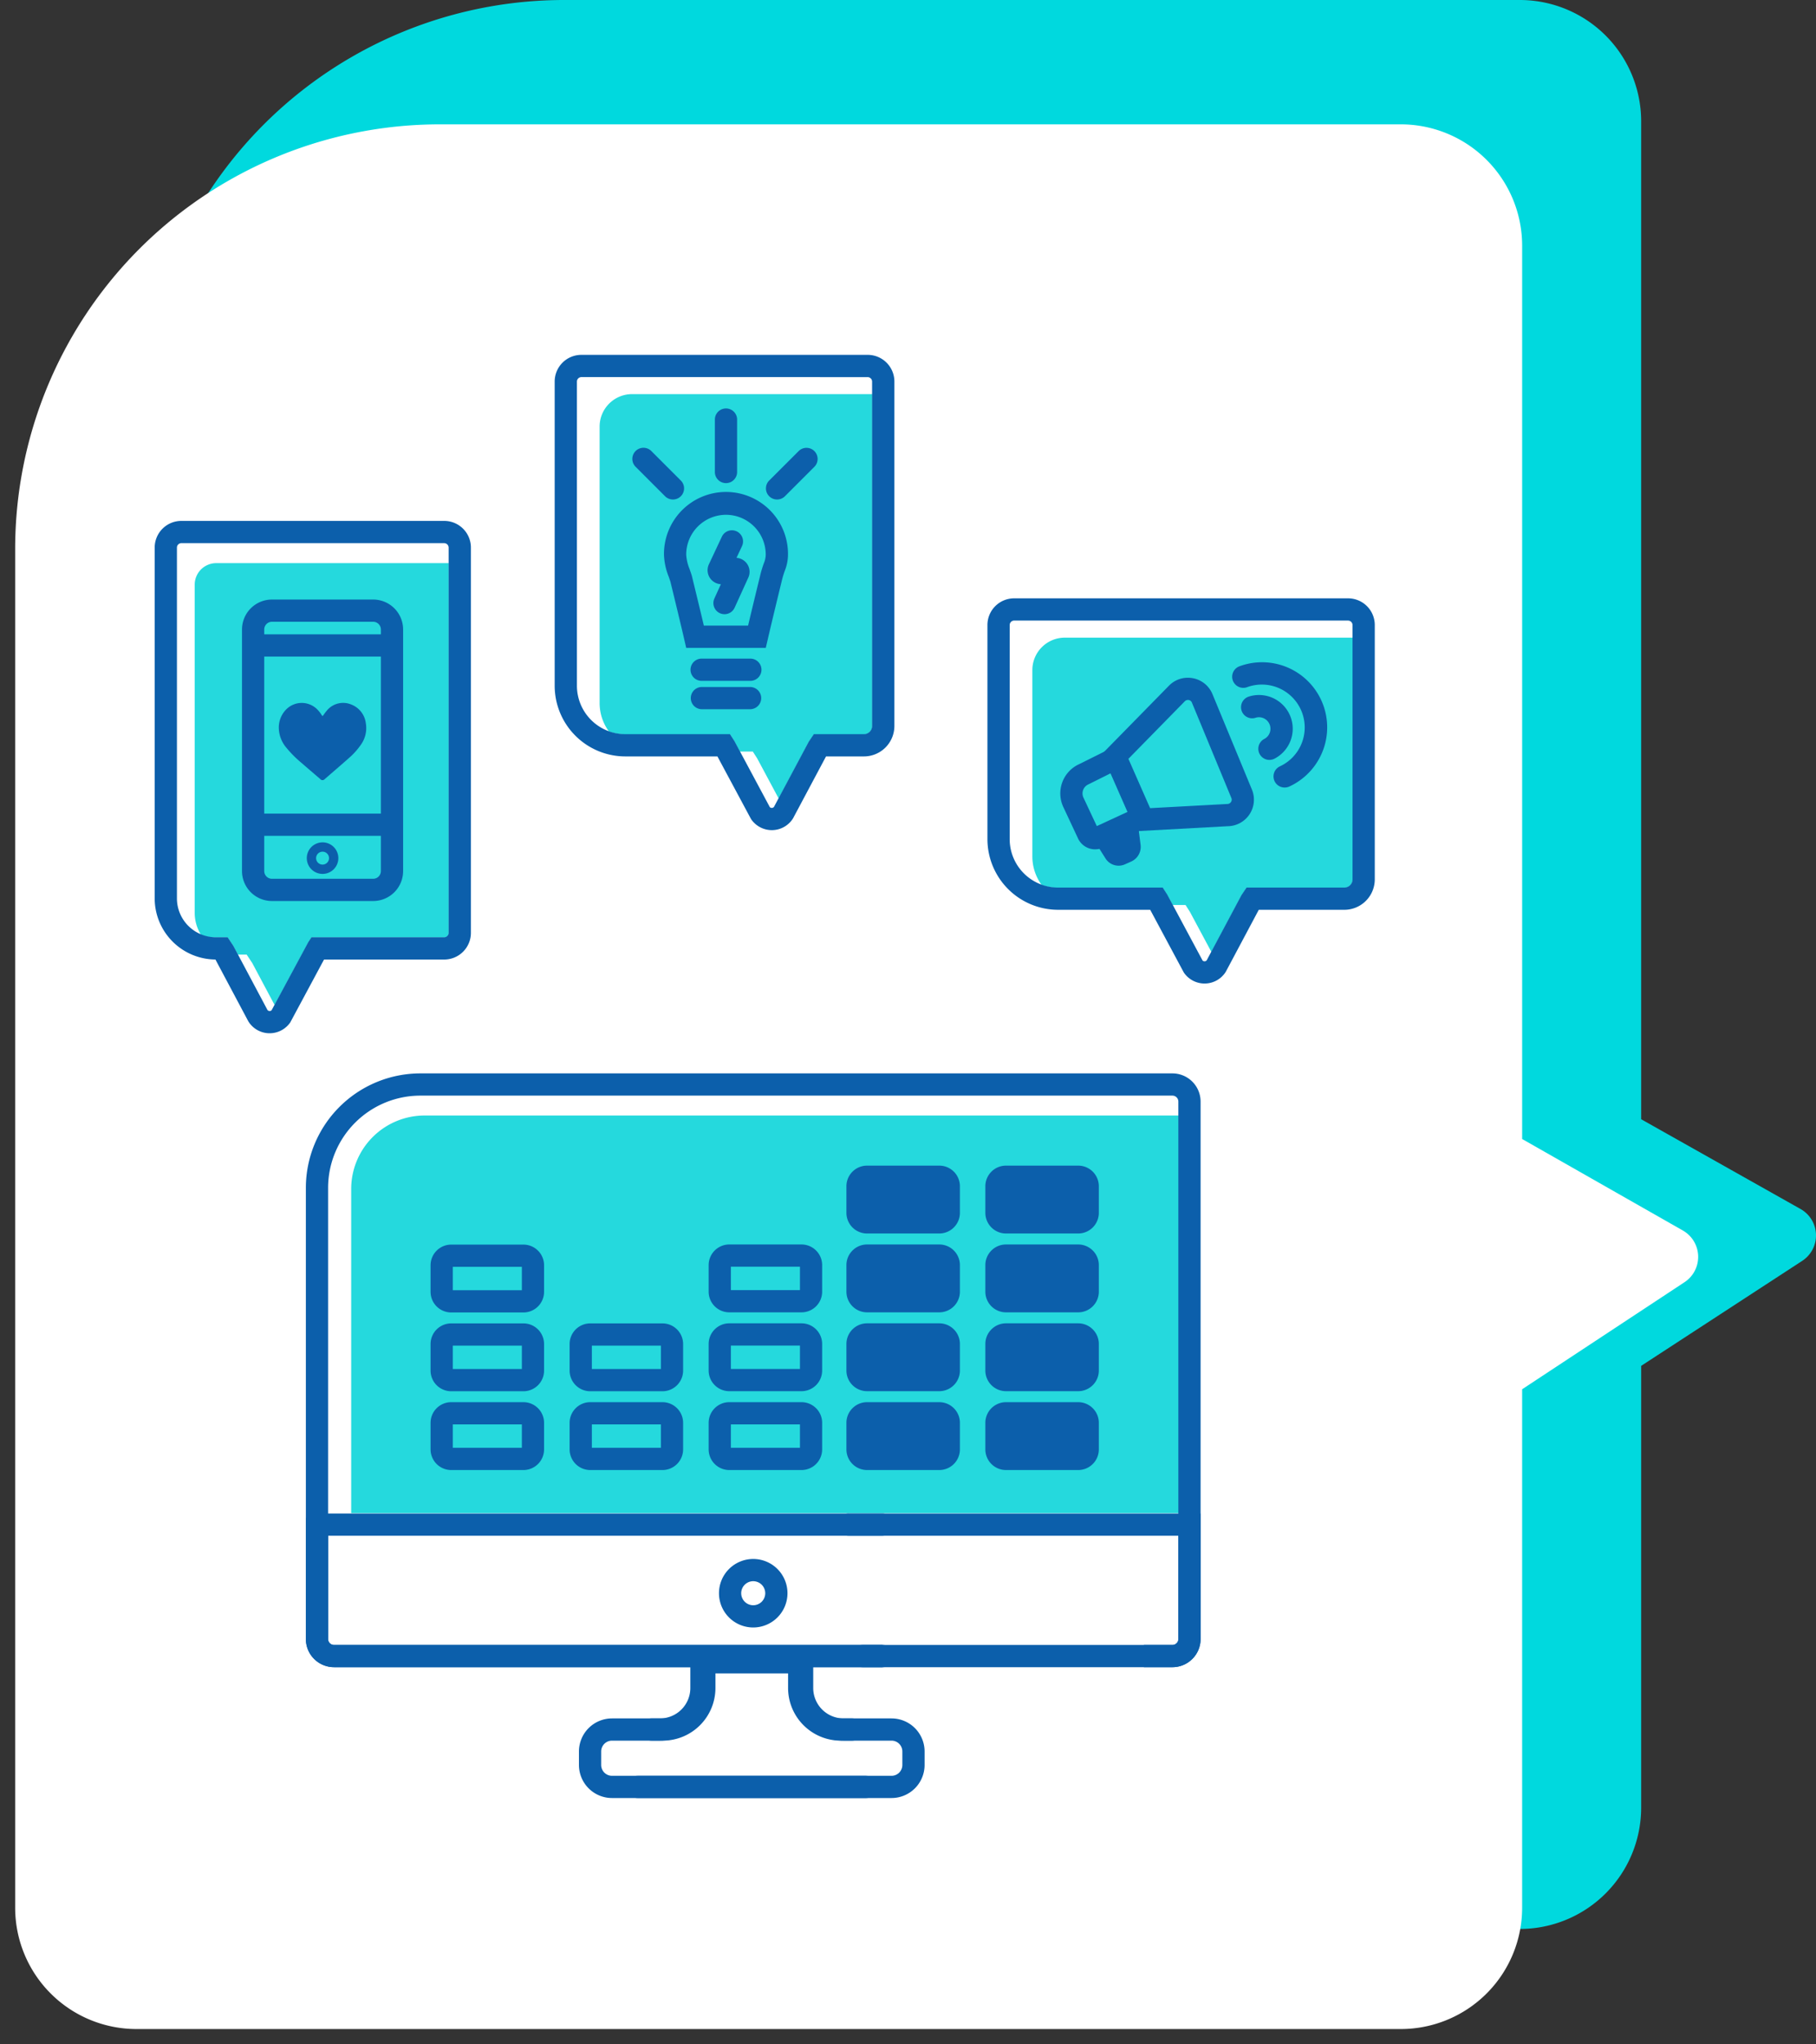 <svg xmlns="http://www.w3.org/2000/svg" xmlns:xlink="http://www.w3.org/1999/xlink" width="299.366" height="337" viewBox="0 0 299.366 337">
  <rect x="0" y="0" width="299.366" height="337" fill="#333333" stroke="none"/>
  <defs>
    <clipPath id="clip-path">
      <path id="Clip_12" data-name="Clip 12" d="M0,0H49.119V24.24H0Z" transform="translate(0.939 0.76)" fill="none"/>
    </clipPath>
    <clipPath id="clip-path-2">
      <path id="Clip_15" data-name="Clip 15" d="M0,0H49.118V24.24H0Z" transform="translate(0.8 0.76)" fill="none"/>
    </clipPath>
    <clipPath id="clip-path-3">
      <path id="Clip_18" data-name="Clip 18" d="M0,237.917H201.127V0H0Z" fill="none"/>
    </clipPath>
  </defs>
  <g id="Group_2" data-name="Group 2" transform="translate(2.5 -0.5)">
    <path id="Path_4_Copy" data-name="Path 4 Copy" d="M0,20A20,20,0,0,1,20,0H248a70,70,0,0,1,70,70V227.543a20,20,0,0,1-20,20H133.487l-14.8,26.276a5,5,0,0,1-8.545.278L92.829,247.543H20a20,20,0,0,1-20-20Z" transform="translate(20.5 318.5) rotate(-90)" fill="#00d9de"/>
    <path id="Path_4" data-name="Path 4" d="M0,20A20,20,0,0,1,20,0H244a70,70,0,0,1,70,70V228.424a20,20,0,0,1-20,20H146.728l-15.085,26.493a5,5,0,0,1-8.519.278l-17.653-26.772H20a20,20,0,0,1-20-20Z" transform="translate(0 335) rotate(-90)" fill="#fff" stroke="#005dad" stroke-miterlimit="10" stroke-width="../5.html"/>
    <g id="Group_65" data-name="Group 65" transform="translate(23 59)">
      <path id="Fill_1" data-name="Fill 1" d="M12.113,0A12.113,12.113,0,0,0,0,12.113V65.546H138.188V0Z" transform="translate(32.394 125.399)" fill="#25d9dd"/>
      <path id="Fill_3" data-name="Fill 3" d="M142.853,97.89h-4.707V94.225h4.707a.978.978,0,0,0,.976-.976V4.641a.977.977,0,0,0-.976-.976H18.866a15.218,15.218,0,0,0-15.2,15.2V93.249a.978.978,0,0,0,.976.976H95.066V97.89H4.642A4.647,4.647,0,0,1,0,93.249V18.866A18.887,18.887,0,0,1,18.866,0H142.853a4.645,4.645,0,0,1,4.641,4.641V93.249a4.645,4.645,0,0,1-4.641,4.641" transform="translate(24.921 118.456)" fill="#0c5fab"/>
      <path id="Fill_5" data-name="Fill 5" d="M95.065,25.338H4.641A4.646,4.646,0,0,1,0,20.7V.732L1.383.011,1.852,0H95.065a1.833,1.833,0,0,1,0,3.665H3.665V20.7a.978.978,0,0,0,.976.976H95.065a1.832,1.832,0,0,1,0,3.665" transform="translate(24.922 191.008)" fill="#0c5fab"/>
      <path id="Fill_7" data-name="Fill 7" d="M55.192,25.338H4.144a1.832,1.832,0,1,1,0-3.665H55.192a.978.978,0,0,0,.976-.976V3.665H1.833A1.833,1.833,0,1,1,1.833,0h58V20.7a4.645,4.645,0,0,1-4.641,4.641" transform="translate(112.582 191.008)" fill="#0c5fab"/>
      <path id="Fill_9" data-name="Fill 9" d="M5.646,11.292a5.646,5.646,0,1,1,5.647-5.648A5.653,5.653,0,0,1,5.646,11.292Zm0-7.628a1.981,1.981,0,1,0,1.981,1.98A1.983,1.983,0,0,0,5.646,3.665Z" transform="translate(93.022 198.508)" fill="#0c5fab"/>
      <g id="Group_13" data-name="Group 13" transform="translate(69 212.917)">
        <path id="Clip_12-2" data-name="Clip 12" d="M0,0H49.119V24.24H0Z" transform="translate(0.939 0.76)" fill="none"/>
        <g id="Group_13-2" data-name="Group 13" clip-path="url(#clip-path)">
          <path id="Fill_11" data-name="Fill 11" d="M47.286,24.24H5.449A5.454,5.454,0,0,1,0,18.792V16.563a5.454,5.454,0,0,1,5.449-5.448h8.382a5.014,5.014,0,0,0,5.008-5.008V0H38.62V6.107a5.013,5.013,0,0,0,5.007,5.008h1.346a1.833,1.833,0,1,1,0,3.665H43.627a8.682,8.682,0,0,1-8.672-8.673V3.665H22.5V6.107a8.683,8.683,0,0,1-8.673,8.673H5.449a1.785,1.785,0,0,0-1.784,1.783v2.229a1.786,1.786,0,0,0,1.784,1.783H47.286a1.832,1.832,0,1,1,0,3.665" transform="translate(0.939 0.76)" fill="#0c5fab"/>
        </g>
      </g>
      <g id="Group_16" data-name="Group 16" transform="translate(77 212.917)">
        <path id="Clip_15-2" data-name="Clip 15" d="M0,0H49.118V24.24H0Z" transform="translate(0.8 0.76)" fill="none"/>
        <g id="Group_16-2" data-name="Group 16" clip-path="url(#clip-path-2)">
          <path id="Fill_14" data-name="Fill 14" d="M43.67,24.24H1.833a1.832,1.832,0,1,1,0-3.665H43.67a1.786,1.786,0,0,0,1.783-1.783V16.563A1.785,1.785,0,0,0,43.67,14.78H35.288a8.683,8.683,0,0,1-8.673-8.673V3.665H14.164V6.107A8.682,8.682,0,0,1,5.492,14.78H4.146a1.833,1.833,0,1,1,0-3.665H5.492A5.013,5.013,0,0,0,10.5,6.107V0H30.28V6.107a5.014,5.014,0,0,0,5.008,5.008H43.67a5.453,5.453,0,0,1,5.448,5.448v2.229A5.454,5.454,0,0,1,43.67,24.24" transform="translate(0.8 0.76)" fill="#0c5fab"/>
        </g>
      </g>
      <path id="Clip_18-2" data-name="Clip 18" d="M0,237.917H201.127V0H0Z" fill="none"/>
      <g id="Mask_Group_3" data-name="Mask Group 3" clip-path="url(#clip-path-3)">
        <path id="Fill_17" data-name="Fill 17" d="M15.309,11.189H3.4A3.407,3.407,0,0,1,0,7.786V3.4A3.407,3.407,0,0,1,3.4,0H15.309a3.407,3.407,0,0,1,3.4,3.4V7.786A3.407,3.407,0,0,1,15.309,11.189ZM3.665,3.665V7.524H15.048V3.665Z" transform="translate(45.48 172.657)" fill="#0c5fab"/>
        <path id="Fill_19" data-name="Fill 19" d="M15.309,11.188H3.4A3.407,3.407,0,0,1,0,7.785V3.4A3.407,3.407,0,0,1,3.4,0H15.309a3.408,3.408,0,0,1,3.4,3.4V7.785A3.407,3.407,0,0,1,15.309,11.188ZM3.665,3.666V7.524H15.048V3.666Z" transform="translate(45.48 159.669)" fill="#0c5fab"/>
        <path id="Fill_20" data-name="Fill 20" d="M15.309,11.188H3.4A3.407,3.407,0,0,1,0,7.784V3.4A3.407,3.407,0,0,1,3.4,0H15.309a3.407,3.407,0,0,1,3.4,3.4V7.784A3.408,3.408,0,0,1,15.309,11.188ZM3.665,3.665V7.523H15.048V3.665Z" transform="translate(45.48 146.681)" fill="#0c5fab"/>
        <path id="Fill_21" data-name="Fill 21" d="M15.308,11.189H3.4A3.407,3.407,0,0,1,0,7.786V3.4A3.407,3.407,0,0,1,3.4,0H15.308a3.407,3.407,0,0,1,3.4,3.4V7.786A3.407,3.407,0,0,1,15.308,11.189ZM3.665,3.665V7.524H15.047V3.665Z" transform="translate(68.401 172.657)" fill="#0c5fab"/>
        <path id="Fill_22" data-name="Fill 22" d="M15.308,11.188H3.4A3.407,3.407,0,0,1,0,7.785V3.4A3.407,3.407,0,0,1,3.4,0H15.308a3.408,3.408,0,0,1,3.4,3.4V7.785A3.407,3.407,0,0,1,15.308,11.188ZM3.665,3.666V7.524H15.047V3.666Z" transform="translate(68.401 159.669)" fill="#0c5fab"/>
        <path id="Fill_23" data-name="Fill 23" d="M15.31,11.189H3.4A3.407,3.407,0,0,1,0,7.786V3.4A3.407,3.407,0,0,1,3.4,0H15.31a3.407,3.407,0,0,1,3.4,3.4V7.786A3.407,3.407,0,0,1,15.31,11.189ZM3.665,3.665V7.524H15.049V3.665Z" transform="translate(91.32 172.657)" fill="#0c5fab"/>
        <path id="Fill_24" data-name="Fill 24" d="M15.31,11.188H3.4A3.407,3.407,0,0,1,0,7.785V3.4A3.407,3.407,0,0,1,3.4,0H15.31a3.407,3.407,0,0,1,3.4,3.4V7.785A3.407,3.407,0,0,1,15.31,11.188ZM3.665,3.665V7.523H15.049V3.665Z" transform="translate(91.32 159.658)" fill="#0c5fab"/>
        <path id="Fill_25" data-name="Fill 25" d="M15.31,11.189H3.4A3.407,3.407,0,0,1,0,7.786V3.4A3.407,3.407,0,0,1,3.4,0H15.31a3.407,3.407,0,0,1,3.4,3.4V7.786A3.407,3.407,0,0,1,15.31,11.189ZM3.665,3.665V7.524H15.049V3.665Z" transform="translate(91.32 146.659)" fill="#0c5fab"/>
        <path id="Fill_26" data-name="Fill 26" d="M13.248,7.524H1.8A1.8,1.8,0,0,1,0,5.724V1.8A1.8,1.8,0,0,1,1.8,0H13.248a1.8,1.8,0,0,1,1.8,1.8V5.724a1.8,1.8,0,0,1-1.8,1.8" transform="translate(115.863 135.492)" fill="#0c5fab"/>
        <path id="Fill_27" data-name="Fill 27" d="M15.309,11.188H3.4A3.407,3.407,0,0,1,0,7.785V3.4A3.406,3.406,0,0,1,3.4,0H15.309a3.406,3.406,0,0,1,3.4,3.4V7.785A3.406,3.406,0,0,1,15.309,11.188ZM3.665,3.664V7.523H15.048V3.664Z" transform="translate(114.031 133.66)" fill="#0c5fab"/>
        <path id="Fill_28" data-name="Fill 28" d="M13.248,7.523H1.8A1.8,1.8,0,0,1,0,5.723V1.8A1.8,1.8,0,0,1,1.8,0H13.248a1.8,1.8,0,0,1,1.8,1.8V5.723a1.8,1.8,0,0,1-1.8,1.8" transform="translate(115.863 174.49)" fill="#0c5fab"/>
        <path id="Fill_29" data-name="Fill 29" d="M15.309,11.189H3.4A3.407,3.407,0,0,1,0,7.786V3.4A3.407,3.407,0,0,1,3.4,0H15.309a3.406,3.406,0,0,1,3.4,3.4V7.786A3.406,3.406,0,0,1,15.309,11.189ZM3.665,3.665V7.524H15.048V3.665Z" transform="translate(114.031 172.657)" fill="#0c5fab"/>
        <path id="Fill_30" data-name="Fill 30" d="M13.248,7.523H1.8A1.8,1.8,0,0,1,0,5.723V1.8A1.8,1.8,0,0,1,1.8,0H13.248a1.8,1.8,0,0,1,1.8,1.8V5.723a1.8,1.8,0,0,1-1.8,1.8" transform="translate(115.863 161.491)" fill="#0c5fab"/>
        <path id="Fill_31" data-name="Fill 31" d="M15.309,11.188H3.4A3.407,3.407,0,0,1,0,7.785V3.4A3.407,3.407,0,0,1,3.4,0H15.309a3.406,3.406,0,0,1,3.4,3.4V7.785A3.406,3.406,0,0,1,15.309,11.188ZM3.665,3.665V7.523H15.048V3.665Z" transform="translate(114.031 159.658)" fill="#0c5fab"/>
        <path id="Fill_32" data-name="Fill 32" d="M13.248,7.524H1.8A1.8,1.8,0,0,1,0,5.724V1.8A1.8,1.8,0,0,1,1.8,0H13.248a1.8,1.8,0,0,1,1.8,1.8V5.724a1.8,1.8,0,0,1-1.8,1.8" transform="translate(115.863 148.491)" fill="#0c5fab"/>
        <path id="Fill_33" data-name="Fill 33" d="M15.309,11.189H3.4A3.407,3.407,0,0,1,0,7.786V3.4A3.407,3.407,0,0,1,3.4,0H15.309a3.406,3.406,0,0,1,3.4,3.4V7.786A3.406,3.406,0,0,1,15.309,11.189ZM3.665,3.665V7.524H15.048V3.665Z" transform="translate(114.031 146.659)" fill="#0c5fab"/>
        <path id="Fill_34" data-name="Fill 34" d="M13.248,7.524H1.8A1.8,1.8,0,0,1,0,5.724V1.8A1.8,1.8,0,0,1,1.8,0H13.248a1.8,1.8,0,0,1,1.8,1.8V5.724a1.8,1.8,0,0,1-1.8,1.8" transform="translate(138.766 135.492)" fill="#0c5fab"/>
        <path id="Fill_35" data-name="Fill 35" d="M15.308,11.188H3.4A3.407,3.407,0,0,1,0,7.785V3.4A3.406,3.406,0,0,1,3.4,0H15.308a3.407,3.407,0,0,1,3.4,3.4V7.785A3.407,3.407,0,0,1,15.308,11.188ZM3.665,3.664V7.523H15.048V3.664Z" transform="translate(136.934 133.66)" fill="#0c5fab"/>
        <path id="Fill_36" data-name="Fill 36" d="M13.248,7.523H1.8A1.8,1.8,0,0,1,0,5.723V1.8A1.8,1.8,0,0,1,1.8,0H13.248a1.8,1.8,0,0,1,1.8,1.8V5.723a1.8,1.8,0,0,1-1.8,1.8" transform="translate(138.766 174.49)" fill="#0c5fab"/>
        <path id="Fill_37" data-name="Fill 37" d="M15.308,11.189H3.4A3.407,3.407,0,0,1,0,7.786V3.4A3.407,3.407,0,0,1,3.4,0H15.308a3.407,3.407,0,0,1,3.4,3.4V7.786A3.407,3.407,0,0,1,15.308,11.189ZM3.665,3.665V7.524H15.048V3.665Z" transform="translate(136.934 172.657)" fill="#0c5fab"/>
        <path id="Fill_38" data-name="Fill 38" d="M13.248,7.523H1.8A1.8,1.8,0,0,1,0,5.723V1.8A1.8,1.8,0,0,1,1.8,0H13.248a1.8,1.8,0,0,1,1.8,1.8V5.723a1.8,1.8,0,0,1-1.8,1.8" transform="translate(138.766 161.491)" fill="#0c5fab"/>
        <path id="Fill_39" data-name="Fill 39" d="M15.308,11.188H3.4A3.407,3.407,0,0,1,0,7.785V3.4A3.407,3.407,0,0,1,3.4,0H15.308a3.407,3.407,0,0,1,3.4,3.4V7.785A3.407,3.407,0,0,1,15.308,11.188ZM3.665,3.665V7.523H15.048V3.665Z" transform="translate(136.934 159.658)" fill="#0c5fab"/>
        <path id="Fill_40" data-name="Fill 40" d="M13.248,7.524H1.8A1.8,1.8,0,0,1,0,5.724V1.8A1.8,1.8,0,0,1,1.8,0H13.248a1.8,1.8,0,0,1,1.8,1.8V5.724a1.8,1.8,0,0,1-1.8,1.8" transform="translate(138.766 148.491)" fill="#0c5fab"/>
        <path id="Fill_41" data-name="Fill 41" d="M15.308,11.189H3.4A3.407,3.407,0,0,1,0,7.786V3.4A3.407,3.407,0,0,1,3.4,0H15.308a3.407,3.407,0,0,1,3.4,3.4V7.786A3.407,3.407,0,0,1,15.308,11.189ZM3.665,3.665V7.524H15.048V3.665Z" transform="translate(136.934 146.659)" fill="#0c5fab"/>
        <path id="Fill_42" data-name="Fill 42" d="M5.339,0A5.354,5.354,0,0,0,0,5.339v45.58a7.958,7.958,0,0,0,1.533,4.7,7.955,7.955,0,0,0,2.7.48H21.484l.714,1.118.916,1.709h2.14l.715,1.118,3.55,6.627,4.975-9.337.832-1.235h8.24a1.383,1.383,0,0,0,1.381-1.381V0Z" transform="translate(73.347 6.473)" fill="#25d9dd"/>
        <path id="Fill_43" data-name="Fill 43" d="M35.793,78.351a4.125,4.125,0,0,1-3.4-1.79l-.1-.172L26.828,66.2H11.643A11.656,11.656,0,0,1,0,54.554V4.4A4.4,4.4,0,0,1,4.4,0h47.2a4.4,4.4,0,0,1,4.4,4.4V61.179A5.022,5.022,0,0,1,50.972,66.2H44.731L39.286,76.423a4.118,4.118,0,0,1-3.409,1.928h-.084ZM4.4,3.664a.742.742,0,0,0-.733.732V54.554a7.987,7.987,0,0,0,7.978,7.977H28.9l.729,1.133,5.824,10.873a.393.393,0,0,0,.312.149H35.8a.439.439,0,0,0,.355-.177L41.876,63.78l.84-1.249h8.257a1.353,1.353,0,0,0,1.352-1.352V4.4a.741.741,0,0,0-.731-.732Z" transform="translate(65.939 0.001)" fill="#0c5fab"/>
        <path id="Fill_44" data-name="Fill 44" d="M9.778,3.664H1.833A1.832,1.832,0,1,1,1.833,0H9.778a1.832,1.832,0,1,1,0,3.664" transform="translate(88.374 54.755)" fill="#0c5fab"/>
        <path id="Fill_45" data-name="Fill 45" d="M9.778,3.665H1.833A1.833,1.833,0,1,1,1.833,0H9.778a1.833,1.833,0,1,1,0,3.665" transform="translate(88.374 50.078)" fill="#0c5fab"/>
        <path id="Fill_46" data-name="Fill 46" d="M1.832,12.352A1.832,1.832,0,0,1,0,10.519V1.832a1.833,1.833,0,0,1,3.665,0v8.687a1.832,1.832,0,0,1-1.833,1.833" transform="translate(92.346 8.794)" fill="#0c5fab"/>
        <path id="Fill_47" data-name="Fill 47" d="M1.833,8.516a1.832,1.832,0,0,1-1.3-3.128L5.387.537A1.832,1.832,0,0,1,7.979,3.128L3.13,7.979a1.831,1.831,0,0,1-1.3.537" transform="translate(100.768 15.329)" fill="#0c5fab"/>
        <path id="Fill_48" data-name="Fill 48" d="M6.72,8.552a1.834,1.834,0,0,1-1.3-.536L.535,3.128A1.834,1.834,0,0,1,3.128.535L8.017,5.424a1.832,1.832,0,0,1-1.3,3.129" transform="translate(78.714 15.293)" fill="#0c5fab"/>
        <path id="Fill_49" data-name="Fill 49" d="M16.782,25.6H3.663l-.327-1.422c-.473-2.063-1.5-6.312-2.282-9.514-.1-.3-.2-.581-.272-.8A10.534,10.534,0,0,1,0,10.223a10.223,10.223,0,1,1,20.445,0,7.264,7.264,0,0,1-.527,2.665l-.006.018a15.021,15.021,0,0,0-.5,1.679c-.637,2.616-1.784,7.341-2.3,9.6L16.782,25.6ZM10.222,3.665a6.566,6.566,0,0,0-6.558,6.558,7.344,7.344,0,0,0,.572,2.423l0,.011.012.035c.1.3.212.6.312.918l.035.124c.481,1.971,1.378,5.659,1.978,8.2h7.291c.444-1.884,1.109-4.644,1.978-8.2a17.914,17.914,0,0,1,.612-2.053,3.838,3.838,0,0,0,.321-1.459A6.565,6.565,0,0,0,10.222,3.665Z" transform="translate(83.956 22.703)" fill="#0c5fab"/>
        <path id="Fill_50" data-name="Fill 50" d="M2.79,13.833A1.835,1.835,0,0,1,1.123,11.24l1.07-2.353A2.311,2.311,0,0,1,.138,5.8L.2,5.642,2.354,1.054A1.833,1.833,0,0,1,5.674,2.61L4.768,4.542A2.308,2.308,0,0,1,6.693,7.849l-2.234,4.91A1.833,1.833,0,0,1,2.79,13.833" transform="translate(91.143 28.923)" fill="#0c5fab"/>
        <path id="Fill_51" data-name="Fill 51" d="M5.339,0A5.354,5.354,0,0,0,0,5.339v30.73a7.966,7.966,0,0,0,1.533,4.7,7.97,7.97,0,0,0,2.7.479H21.483l.715,1.118.915,1.709h2.14l.715,1.118,3.55,6.627,4.976-9.337.831-1.235h16.1a1.383,1.383,0,0,0,1.382-1.381V0Z" transform="translate(144.682 46.621)" fill="#25d9dd"/>
        <path id="Fill_52" data-name="Fill 52" d="M35.876,63.5h-.084a4.125,4.125,0,0,1-3.4-1.79l-.1-.172-5.46-10.193H11.642A11.655,11.655,0,0,1,0,39.705V4.4A4.4,4.4,0,0,1,4.4,0H59.453a4.4,4.4,0,0,1,4.4,4.4V46.33a5.023,5.023,0,0,1-5.018,5.017H44.73L39.285,61.574A4.111,4.111,0,0,1,35.876,63.5ZM4.4,3.665a.742.742,0,0,0-.732.733V39.705a7.987,7.987,0,0,0,7.978,7.977H28.9l.729,1.133,5.825,10.874a.427.427,0,0,0,.321.149H35.8a.443.443,0,0,0,.355-.18l5.718-10.728.841-1.247H58.832a1.353,1.353,0,0,0,1.352-1.352V4.4a.742.742,0,0,0-.731-.733Z" transform="translate(137.278 40.14)" fill="#0c5fab"/>
        <path id="Fill_53" data-name="Fill 53" d="M3.841,6.638a2.551,2.551,0,0,1-2.161-1.2L0,2.775,3.1.817l.462.731L3.422.465,7.058,0l.409,3.2A2.65,2.65,0,0,1,5.934,5.946L4.9,6.409a2.58,2.58,0,0,1-1.06.229Z" transform="translate(155.058 77.577)" fill="#0c5fab"/>
        <path id="Fill_54" data-name="Fill 54" d="M5.754,16.586a3.108,3.108,0,0,1-2.828-1.8L.505,9.615A5.3,5.3,0,0,1,3.147,2.527L8.21,0,9.847,3.279,4.653,5.868a1.635,1.635,0,0,0-.83,2.192l2.2,4.692,5.649-2.613,1.539,3.327L7.054,16.314a3.286,3.286,0,0,1-1.3.272" transform="translate(149.284 64.934)" fill="#0c5fab"/>
        <path id="Fill_55" data-name="Fill 55" d="M5.6,25.3h0L0,12.572,11,1.353A4.345,4.345,0,0,1,14.156,0a4.464,4.464,0,0,1,.8.072,4.358,4.358,0,0,1,3.256,2.633l6.5,15.722a4.375,4.375,0,0,1-3.992,6.051L5.6,25.3ZM14.154,3.664a.688.688,0,0,0-.511.226L4.354,13.368,7.932,21.5,20.6,20.816a.75.75,0,0,0,.662-.323.688.688,0,0,0,.066-.666L14.823,4.1a.694.694,0,0,0-.531-.428.739.739,0,0,0-.138-.013Z" transform="translate(156.162 53.229)" fill="#0c5fab"/>
        <path id="Fill_56" data-name="Fill 56" d="M4.683,10.7a1.833,1.833,0,0,1-.858-3.453A1.875,1.875,0,0,0,4.79,6.03,1.9,1.9,0,0,0,3.4,3.718a1.854,1.854,0,0,0-1.023.04,1.832,1.832,0,1,1-1.09-3.5A5.559,5.559,0,0,1,5.539,10.484a1.821,1.821,0,0,1-.856.213" transform="translate(179.084 56.076)" fill="#0c5fab"/>
        <path id="Fill_57" data-name="Fill 57" d="M8.661,20.655a1.833,1.833,0,0,1-.771-3.5A7.07,7.07,0,0,0,2.472,4.109,1.833,1.833,0,0,1,1.194.673,10.735,10.735,0,0,1,14.132,5.206a10.736,10.736,0,0,1-4.7,15.28,1.848,1.848,0,0,1-.769.169" transform="translate(177.617 50.675)" fill="#0c5fab"/>
        <path id="Fill_58" data-name="Fill 58" d="M3.542,0A3.552,3.552,0,0,0,0,3.541V57.654A6.848,6.848,0,0,0,1.055,61.3a6.375,6.375,0,0,0,2.23.407H5.417L6.344,63.1l.761,1.433H8.564l.927,1.4,3.683,6.922L18.73,62.532l.532-.821H41.131a.772.772,0,0,0,.761-.762V0Z" transform="translate(6.597 34.336)" fill="#25d9dd"/>
        <path id="Fill_59" data-name="Fill 59" d="M18.952,84.466h-.083a4.112,4.112,0,0,1-3.409-1.928l-.067-.115L10.014,72.31A10.091,10.091,0,0,1,0,62.241V4.4A4.4,4.4,0,0,1,4.4,0H47.728a4.4,4.4,0,0,1,4.4,4.4V67.913a4.4,4.4,0,0,1-4.4,4.4H27.916L22.352,82.675A4.126,4.126,0,0,1,18.952,84.466ZM4.4,3.665a.742.742,0,0,0-.733.731V62.241a6.411,6.411,0,0,0,6.4,6.4h1.958l.94,1.411,5.62,10.565a.437.437,0,0,0,.355.179.4.4,0,0,0,.347-.149l6.016-11.177.543-.829h21.88a.742.742,0,0,0,.732-.732V4.4a.741.741,0,0,0-.732-.731Z" transform="translate(0 27.373)" fill="#0c5fab"/>
        <path id="Fill_60" data-name="Fill 60" d="M21.624,49.7H4.936A4.941,4.941,0,0,1,0,44.763V4.935A4.941,4.941,0,0,1,4.936,0H21.624a4.94,4.94,0,0,1,4.935,4.935V44.763A4.94,4.94,0,0,1,21.624,49.7ZM4.936,3.665a1.272,1.272,0,0,0-1.271,1.27V44.763a1.272,1.272,0,0,0,1.271,1.271H21.624a1.272,1.272,0,0,0,1.27-1.271V4.935a1.271,1.271,0,0,0-1.27-1.27Z" transform="translate(14.394 40.339)" fill="#0c5fab"/>
        <path id="Fill_61" data-name="Fill 61" d="M0,3.664H21.761V0H0Z" transform="translate(16.794 46.074)" fill="#0c5fab"/>
        <path id="Fill_62" data-name="Fill 62" d="M0,3.665H21.761V0H0Z" transform="translate(16.794 75.627)" fill="#0c5fab"/>
        <path id="Fill_63" data-name="Fill 63" d="M2.6,5.2A2.6,2.6,0,1,1,5.2,2.6,2.6,2.6,0,0,1,2.6,5.2Zm0-3.664A1.064,1.064,0,1,0,3.664,2.6,1.065,1.065,0,0,0,2.6,1.536Z" transform="translate(25.074 80.369)" fill="#0c5fab"/>
        <path id="Fill_64" data-name="Fill 64" d="M7.3,2.085A.115.115,0,0,1,7.1,2.076,5.1,5.1,0,0,0,6.256,1a3.6,3.6,0,0,0-4.986.019A4.241,4.241,0,0,0,.008,4.439,5.164,5.164,0,0,0,1.236,7.387a18.467,18.467,0,0,0,2.419,2.44c1.055.918,2.119,1.825,3.18,2.737a.462.462,0,0,0,.689.034c1.361-1.18,2.728-2.352,4.074-3.548a11.49,11.49,0,0,0,1.886-2.1,4.7,4.7,0,0,0,.853-3.594,3.8,3.8,0,0,0-2.4-3.087,3.476,3.476,0,0,0-3.943.9,10.183,10.183,0,0,0-.7.919h0" transform="translate(20.469 57.376)" fill="#0c5fab"/>
      </g>
    </g>
  </g>
</svg>
